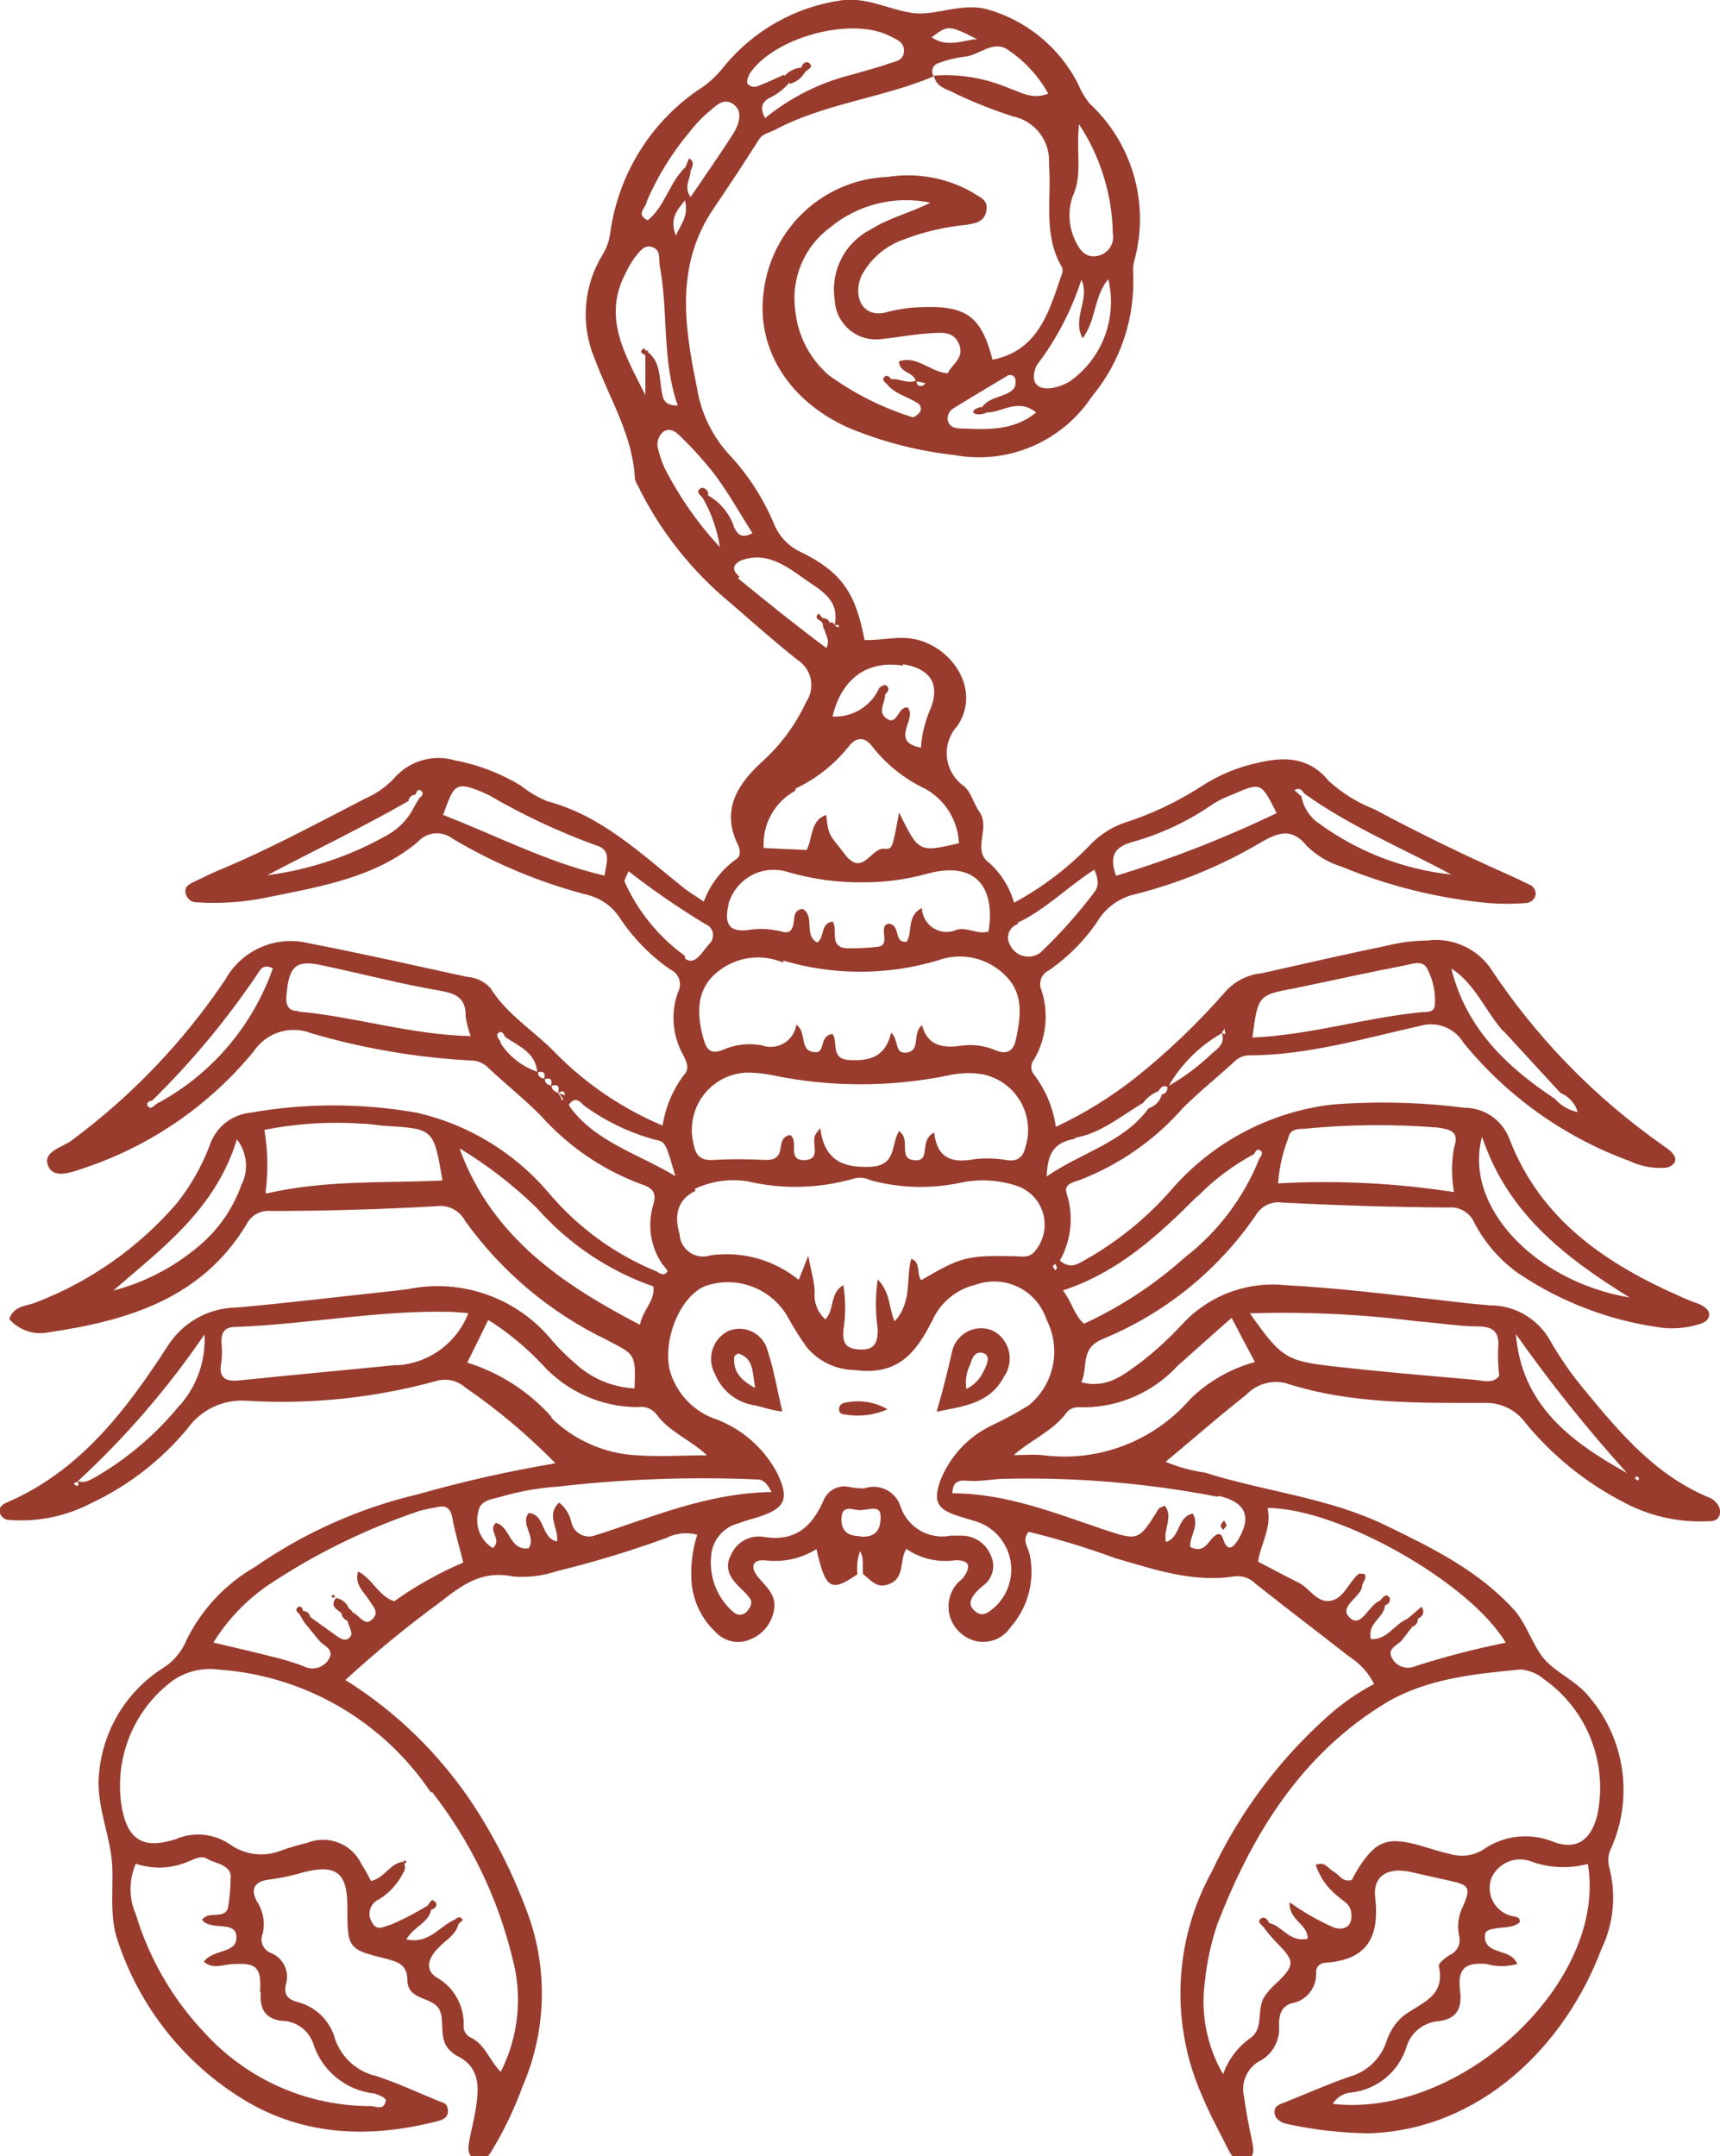 <svg width="75" height="94" viewBox="0 0 75 94" fill="none" xmlns="http://www.w3.org/2000/svg">
<g clip-path="url(#clip0)">
<path d="M74.575 65.305C72.21 64.347 70.633 62.468 69.056 60.551C68.52 59.906 68.04 59.217 67.621 58.49C67.363 58.01 66.98 57.609 66.514 57.33C66.047 57.051 65.514 56.904 64.971 56.906C64.238 56.85 63.505 56.763 62.772 56.676C60.532 56.422 58.293 56.145 56.03 56.026C55.197 55.941 54.357 56.054 53.575 56.354C52.794 56.654 52.093 57.133 51.528 57.754C50.998 58.327 50.423 58.857 49.809 59.338C49.02 59.917 48.287 60.559 47.152 60.258C47.459 59.584 47.081 58.8 48.066 58.38C50.766 57.277 53.087 55.407 54.745 52.999C54.86 52.793 55.035 52.628 55.247 52.526C55.458 52.424 55.696 52.39 55.928 52.428C58.293 52.547 60.737 52.626 63.142 52.642C63.377 52.615 63.615 52.664 63.821 52.783C64.027 52.901 64.189 53.082 64.285 53.3C64.743 54.18 65.403 54.938 66.209 55.511C68.1 56.785 70.259 57.598 72.517 57.888C73.007 57.938 73.502 57.895 73.976 57.761C74.22 57.698 74.496 57.603 74.528 57.341C74.559 57.08 74.244 56.898 73.968 56.803C73.734 56.723 73.505 56.631 73.282 56.525C70.002 55.083 67.163 53.165 65.807 49.623C65.652 49.229 65.382 48.892 65.034 48.654C64.685 48.417 64.273 48.291 63.852 48.292C61.953 48.05 60.035 48.002 58.127 48.149C55.373 48.46 52.837 49.808 51.031 51.921C49.954 53.139 48.68 54.166 47.262 54.956C46.986 55.099 46.679 55.344 46.214 54.956C46.462 54.516 46.617 54.029 46.669 53.526C46.72 53.022 46.667 52.514 46.513 52.032C46.379 51.652 46.734 51.549 47.026 51.462C48.783 50.798 50.351 49.709 51.591 48.292C52.285 47.602 53.057 46.984 53.783 46.319C53.947 46.135 54.176 46.024 54.422 46.009C57 46.009 59.46 45.273 61.944 44.718C62.292 44.618 62.664 44.636 63.002 44.769C63.339 44.902 63.624 45.143 63.812 45.455C65.721 47.799 68.225 49.581 71.058 50.614C71.549 50.849 72.093 50.95 72.635 50.907C72.777 50.89 72.907 50.819 72.998 50.709C73.124 50.519 72.998 50.344 72.864 50.202C72.751 50.105 72.632 50.016 72.509 49.932C69.52 47.836 66.951 45.19 64.94 42.134C64.629 41.722 64.214 41.401 63.739 41.202C63.264 41.003 62.745 40.934 62.235 41.001C61.645 41.008 61.058 41.083 60.485 41.223C58.663 41.603 56.842 42.016 55.021 42.428C54.415 42.485 53.853 42.768 53.444 43.22C52.245 44.593 50.925 45.856 49.501 46.992C48.432 47.833 47.271 48.548 46.04 49.124C45.922 48.3 45.597 47.519 45.094 46.857C45.013 46.764 44.969 46.644 44.969 46.521C44.969 46.397 45.013 46.277 45.094 46.184C45.355 45.734 45.519 45.234 45.574 44.717C45.63 44.199 45.576 43.676 45.417 43.18C45.344 43.024 45.335 42.844 45.393 42.681C45.45 42.518 45.569 42.384 45.725 42.309C46.622 41.695 47.386 40.905 47.972 39.987C48.354 39.464 48.916 39.102 49.549 38.972C51.453 38.485 53.279 37.73 54.974 36.73C55.715 36.294 56.337 36.064 56.992 36.888C57.419 37.303 57.938 37.61 58.506 37.784C60.55 38.629 62.708 39.163 64.908 39.369C65.449 39.412 65.992 39.412 66.532 39.369C66.63 39.365 66.725 39.33 66.801 39.269C66.878 39.208 66.933 39.123 66.958 39.028C66.972 38.93 66.952 38.831 66.902 38.746C66.852 38.661 66.774 38.595 66.682 38.56C66.414 38.426 66.146 38.307 65.894 38.188C63.875 37.292 61.88 36.326 59.933 35.28C59.197 34.996 58.52 34.577 57.938 34.044C57.087 33.005 56.022 32.974 54.863 33.251C53.994 33.434 53.166 33.776 52.419 34.258C51.346 34.956 50.185 35.505 48.965 35.89C48.379 36.11 47.855 36.469 47.436 36.936C46.489 37.898 45.405 38.713 44.219 39.353C44.009 38.62 43.579 37.969 42.989 37.491C42.476 36.928 43.17 36.056 42.705 35.391C42.452 35.026 42.342 34.527 42.027 34.265C41.823 34.123 41.652 33.939 41.525 33.724C41.399 33.51 41.319 33.271 41.292 33.023C41.265 32.775 41.291 32.524 41.369 32.287C41.447 32.051 41.574 31.833 41.743 31.65C42.878 29.978 41.333 27.934 39.535 27.815C38.912 27.775 38.297 27.926 37.698 27.902C37.312 25.842 36.689 24.938 34.938 24.075C34.409 23.837 33.99 23.406 33.763 22.87C33.308 21.773 32.665 20.765 31.863 19.89C31.079 19.066 30.565 18.021 30.389 16.895C29.837 14.209 29.435 11.538 31.138 9.058C31.8 8.086 32.449 7.098 33.085 6.094C33.259 5.817 33.543 5.793 33.795 5.658C35.979 4.501 38.463 4.279 40.718 3.328C40.682 3.279 40.66 3.221 40.652 3.161C40.644 3.101 40.651 3.039 40.672 2.982C40.693 2.925 40.727 2.874 40.772 2.834C40.818 2.793 40.872 2.764 40.931 2.75C41.294 2.611 41.672 2.518 42.058 2.472C42.681 2.417 43.233 1.791 43.864 2.116C44.631 2.608 45.264 3.283 45.709 4.081C44.999 4.366 44.495 4.002 43.99 3.843C42.961 3.402 41.842 3.215 40.726 3.297C40.797 3.701 41.112 3.843 41.435 3.97C42.316 4.405 43.228 4.773 44.163 5.072C44.633 5.167 45.053 5.431 45.343 5.815C45.634 6.198 45.775 6.675 45.74 7.156C45.867 8.654 45.464 10.238 46.308 11.649C46.343 11.741 46.343 11.842 46.308 11.934C45.756 13.519 45.322 15.27 43.28 15.682C42.784 13.773 42.121 13.305 40.126 13.392C39.636 13.408 39.15 13.48 38.676 13.606C37.619 13.907 37.17 12.933 37.564 12.021C37.96 11.277 38.622 10.711 39.417 10.437C40.291 10.103 41.206 9.889 42.137 9.803C42.516 9.731 42.925 9.692 43.012 9.184C43.099 8.677 42.697 8.606 42.413 8.392C41.292 7.753 39.989 7.513 38.715 7.711C37.375 7.76 36.096 8.285 35.105 9.194C34.115 10.102 33.477 11.335 33.306 12.671C32.935 15.262 34.481 17.569 37.091 18.686C38.533 19.278 40.051 19.665 41.601 19.835C42.74 20.049 43.917 19.923 44.985 19.47C46.053 19.018 46.966 18.26 47.609 17.291C48.876 15.766 49.519 13.815 49.407 11.831C49.399 11.684 49.415 11.537 49.454 11.395C49.794 10.179 49.792 8.891 49.449 7.676C49.105 6.46 48.433 5.364 47.507 4.509C47.296 4.241 47.123 3.945 46.994 3.629C46.586 2.839 46.018 2.142 45.327 1.584C44.636 1.026 43.837 0.619 42.981 0.388C41.885 0.127 40.812 0.689 39.827 0.571C38.841 0.452 37.792 -0.151 36.673 0.016C34.708 0.297 32.914 1.296 31.634 2.821C31.367 3.175 31.051 3.49 30.696 3.756C29.594 4.458 28.658 5.394 27.953 6.497C27.247 7.6 26.79 8.844 26.612 10.143C26.569 10.48 26.456 10.804 26.281 11.094C25.864 11.769 25.614 12.534 25.554 13.326C25.494 14.118 25.624 14.912 25.934 15.643C26.565 17.37 27.598 18.963 27.684 20.881C27.709 20.977 27.749 21.068 27.802 21.15C28.775 23.145 30.166 24.905 31.879 26.309C32.841 27.149 33.803 27.997 34.804 28.79C34.946 28.885 35.068 29.008 35.163 29.151C35.257 29.295 35.322 29.455 35.355 29.624C35.387 29.793 35.385 29.966 35.35 30.135C35.316 30.303 35.248 30.462 35.151 30.604C34.694 31.592 34.042 32.476 33.235 33.203C32.163 34.186 31.422 35.311 32.186 36.849C32.313 37.118 32.289 37.364 32.052 37.491C31.431 37.949 30.957 38.58 30.688 39.305C30.326 39.052 30.066 38.909 29.837 38.727C27.976 37.245 26.249 35.557 23.844 34.923C23.438 34.751 23.056 34.524 22.709 34.249C21.826 33.711 20.854 33.338 19.839 33.148C19.366 33.008 18.863 33.009 18.39 33.15C17.918 33.29 17.495 33.565 17.174 33.941C16.834 34.3 16.427 34.589 15.975 34.788C13.831 35.89 11.718 37.039 9.494 37.958C9.139 38.109 8.784 38.291 8.43 38.457C8.075 38.624 8.035 38.767 8.122 39.036C8.16 39.127 8.225 39.205 8.308 39.259C8.391 39.313 8.489 39.34 8.587 39.337C9.666 39.407 10.749 39.324 11.804 39.091C14.067 38.632 16.378 38.236 18.207 36.714C18.394 36.498 18.657 36.361 18.942 36.333C19.226 36.305 19.511 36.388 19.736 36.563C21.599 37.669 23.609 38.502 25.705 39.036C26.218 39.185 26.665 39.503 26.975 39.939C27.567 40.852 28.33 41.641 29.222 42.261C29.312 42.301 29.394 42.359 29.461 42.432C29.528 42.505 29.579 42.591 29.611 42.685C29.643 42.779 29.655 42.879 29.646 42.978C29.638 43.077 29.608 43.173 29.561 43.26C29.402 43.702 29.34 44.174 29.378 44.643C29.416 45.111 29.554 45.567 29.782 45.978C29.939 46.303 30.113 46.588 29.782 46.913C29.318 47.55 29.012 48.289 28.891 49.068C27.171 48.344 25.607 47.292 24.286 45.97C23.348 44.971 22.118 44.266 21.376 43.062C21.111 42.781 20.751 42.611 20.367 42.586C18.065 42.087 15.77 41.564 13.46 41.12C12.765 40.947 12.033 41.008 11.376 41.295C10.719 41.581 10.174 42.077 9.825 42.705C8.006 45.41 5.739 47.782 3.123 49.718C2.713 50.027 1.775 50.217 2.13 50.891C2.406 51.414 3.21 51.073 3.754 50.891C6.611 49.922 9.142 48.171 11.063 45.835C11.329 45.436 11.722 45.139 12.178 44.995C12.634 44.851 13.125 44.868 13.57 45.043C15.833 45.707 18.164 46.105 20.517 46.231C20.664 46.23 20.81 46.258 20.946 46.315C21.081 46.373 21.204 46.457 21.305 46.564C22.055 47.269 22.882 47.927 23.592 48.648C24.778 49.974 26.266 50.991 27.929 51.612C28.449 51.778 28.662 51.984 28.473 52.563C28.349 52.992 28.321 53.444 28.392 53.885C28.463 54.326 28.631 54.746 28.883 55.115C28.962 55.218 29.127 55.376 29.104 55.424C28.97 55.646 28.788 55.527 28.622 55.424C26.788 54.674 25.164 53.485 23.892 51.961C22.409 50.234 20.418 49.027 18.207 48.514C15.784 48.082 13.305 48.082 10.882 48.514C10.489 48.559 10.118 48.716 9.81 48.965C9.503 49.215 9.273 49.548 9.147 49.924C8.798 50.849 8.306 51.713 7.688 52.484C6.038 54.386 3.952 55.855 1.609 56.763C1.191 56.945 0.6 56.898 0.403 57.508C0.617 57.75 0.891 57.93 1.197 58.031C1.503 58.131 1.831 58.147 2.145 58.078C5.575 57.571 8.792 56.612 10.748 53.379C10.841 53.187 10.991 53.028 11.177 52.923C11.363 52.818 11.576 52.773 11.789 52.793C14.193 52.793 16.598 52.721 19.003 52.587C19.258 52.546 19.519 52.587 19.75 52.703C19.981 52.82 20.169 53.006 20.288 53.236C21.879 55.446 23.993 57.222 26.439 58.403C27.676 59.061 27.732 58.966 27.669 60.527C26.688 60.477 25.757 60.078 25.043 59.402C24.704 59.114 24.388 58.802 24.097 58.467C23.352 57.545 22.37 56.847 21.258 56.447C20.146 56.048 18.946 55.962 17.789 56.2L17.056 56.288C14.808 56.525 12.569 56.803 10.322 57.001C9.713 57.007 9.115 57.167 8.584 57.468C8.053 57.769 7.607 58.2 7.286 58.72C5.481 61.502 3.478 64.133 0.293 65.504C0.119 65.575 -0.07 65.702 -0.007 65.955C0.023 66.05 0.083 66.132 0.165 66.188C0.246 66.244 0.344 66.271 0.442 66.264C1.674 66.353 2.905 66.095 3.998 65.519C5.607 64.761 7.031 63.657 8.169 62.286C8.459 61.878 8.848 61.551 9.3 61.337C9.751 61.123 10.25 61.03 10.748 61.066C13.547 61.236 16.355 60.942 19.058 60.194C19.27 60.138 19.492 60.135 19.705 60.184C19.918 60.234 20.115 60.335 20.28 60.48C21.697 61.455 23.017 62.564 24.223 63.792C22.194 64.132 20.186 64.585 18.207 65.147C15.665 65.748 13.258 66.823 11.11 68.317C9.829 69.054 8.794 70.157 8.138 71.487C7.923 72.018 7.541 72.463 7.05 72.754C6.285 73.253 5.642 73.919 5.169 74.703C4.697 75.486 4.407 76.367 4.322 77.279C4.18 78.523 4.684 79.696 4.85 80.885C5.016 82.074 4.7 83.413 5.15 84.657C6.116 87.543 8.072 89.99 10.669 91.559C13.302 93.144 16.188 93.216 19.082 92.471C19.303 92.415 19.563 92.304 19.531 91.987C19.5 91.67 19.319 91.67 19.137 91.599C18.23 91.226 17.331 90.806 16.409 90.505C16.003 90.413 15.626 90.219 15.313 89.942C15 89.665 14.762 89.314 14.619 88.92C14.519 88.535 14.322 88.183 14.045 87.898C13.768 87.613 13.423 87.406 13.042 87.296C12.577 87.185 12.356 86.995 12.467 86.504C12.547 86.239 12.527 85.954 12.41 85.704C12.294 85.454 12.089 85.256 11.836 85.148C11.754 85.121 11.678 85.077 11.614 85.019C11.55 84.962 11.498 84.891 11.461 84.812C11.425 84.734 11.405 84.648 11.403 84.562C11.401 84.475 11.417 84.389 11.45 84.308C11.509 84.069 11.519 83.82 11.476 83.577C11.434 83.334 11.342 83.103 11.205 82.898C10.89 82.303 11.126 82.002 11.796 81.931C12.282 81.867 12.762 81.763 13.232 81.622C14.627 81.265 15.14 81.622 15.147 83.064C15.147 84.95 15.147 84.974 16.851 85.394C17.395 85.529 17.757 85.687 17.765 86.313C17.765 87.177 18.727 87.042 19.098 87.51C19.468 87.977 19.043 88.92 19.665 89.428C19.734 89.497 19.811 89.558 19.894 89.61C20.927 90.085 20.895 90.973 20.753 91.884C20.683 92.376 20.549 92.851 20.462 93.334C20.415 93.627 20.359 93.968 20.722 94.127C21.085 94.285 21.266 94.047 21.439 93.77C21.976 92.884 22.425 91.947 22.78 90.973C23.775 88.688 23.898 86.116 23.127 83.746C22.51 81.974 21.681 80.285 20.659 78.714C19.207 76.505 17.297 74.637 15.061 73.238C16.384 72.022 17.774 70.882 19.224 69.822C20.178 69.07 21.045 68.444 22.378 68.729C23.015 68.78 23.656 68.702 24.262 68.499C25.883 68.104 27.48 67.62 29.048 67.049C29.468 66.835 29.95 66.784 30.404 66.906C30.21 67.507 30.122 68.137 30.144 68.769C30.153 69.216 30.251 69.657 30.432 70.065C30.614 70.473 30.875 70.841 31.201 71.146C31.385 71.348 31.627 71.488 31.894 71.548C32.16 71.608 32.439 71.583 32.691 71.479C32.97 71.373 33.215 71.195 33.402 70.962C33.59 70.73 33.711 70.451 33.755 70.155C33.858 69.537 33.416 69.181 33.062 68.761C32.707 68.341 32.786 67.968 33.377 68.024C34.152 68.12 34.937 67.947 35.601 67.532C35.995 69.291 36.239 69.426 37.39 68.626C37.349 68.289 37.386 67.947 37.501 67.627C37.698 67.944 37.587 68.301 37.635 68.626C37.974 68.871 38.226 69.284 38.778 69.054C39.48 68.769 39.204 68.031 39.519 67.524C40.147 67.955 40.913 68.13 41.664 68.016C42.263 68.016 42.366 68.261 42.019 68.753C41.94 68.871 41.798 68.943 41.711 69.062C41.578 69.222 41.478 69.408 41.42 69.609C41.361 69.809 41.344 70.02 41.37 70.228C41.396 70.435 41.464 70.635 41.57 70.815C41.676 70.995 41.818 71.15 41.987 71.273C42.143 71.395 42.323 71.484 42.515 71.534C42.707 71.583 42.907 71.592 43.102 71.56C43.298 71.528 43.485 71.456 43.651 71.348C43.817 71.24 43.96 71.098 44.069 70.932C44.445 70.506 44.716 69.997 44.86 69.447C45.004 68.896 45.016 68.319 44.897 67.762C44.834 67.445 44.542 67.144 44.857 66.779C46.137 67.091 47.398 67.475 48.634 67.928C50.337 68.42 52.025 69.006 53.83 68.721C53.998 68.7 54.169 68.719 54.329 68.775C54.489 68.832 54.634 68.924 54.753 69.046C56.101 70.116 57.473 71.154 58.829 72.216C59.293 72.508 59.669 72.922 59.917 73.412C59.202 73.789 58.534 74.252 57.93 74.791C55.79 76.689 54.057 79.005 52.837 81.598C52.014 83.092 51.55 84.758 51.481 86.464C51.413 88.171 51.742 89.869 52.442 91.424C52.774 92.217 53.168 92.93 53.546 93.683C53.704 94 53.917 94.317 54.335 94.174C54.753 94.032 54.658 93.651 54.587 93.303C54.461 92.677 54.327 92.051 54.248 91.409C54.176 91.118 54.199 90.811 54.314 90.534C54.429 90.257 54.63 90.024 54.887 89.871C55.178 89.73 55.419 89.502 55.577 89.219C55.735 88.935 55.802 88.61 55.77 88.287C55.77 87.89 55.833 87.494 56.306 87.335C56.625 87.287 56.914 87.118 57.114 86.864C57.315 86.609 57.412 86.288 57.386 85.965C57.386 85.862 57.425 85.764 57.496 85.69C57.567 85.616 57.663 85.572 57.765 85.568C59.578 85.45 60.169 84.507 59.965 82.708C59.854 81.749 60.556 81.384 61.541 81.614L63.26 82.002C64.049 82.177 64.144 82.288 63.804 83.08C63.599 83.474 63.532 83.927 63.615 84.364C63.667 84.529 63.656 84.708 63.584 84.866C63.513 85.024 63.387 85.15 63.229 85.22C63.032 85.338 62.708 85.592 62.74 85.711C63.04 87.074 61.952 87.296 61.163 87.906C60.83 88.201 60.585 88.582 60.453 89.008C60.327 89.381 60.111 89.717 59.823 89.986C59.535 90.254 59.185 90.446 58.806 90.545C57.883 90.87 56.984 91.266 56.077 91.631C55.849 91.726 55.565 91.773 55.573 92.082C55.581 92.391 55.888 92.558 56.172 92.605C57.323 92.852 58.496 92.985 59.673 93.001C64.553 92.859 68.243 89.182 69.828 84.974C70.369 83.852 70.487 82.571 70.16 81.368C70.092 81.081 70.134 80.778 70.278 80.52C70.741 79.45 70.896 78.27 70.725 77.116C70.553 75.961 70.062 74.878 69.308 73.991C68.78 73.317 67.952 72.976 67.408 72.406C66.864 71.835 66.619 70.876 66.036 70.195C64.459 68.459 62.456 67.485 60.414 66.494C57.914 65.282 55.163 65.028 52.529 64.196C51.944 64.112 51.372 63.955 50.826 63.728C52.08 62.682 53.191 61.708 54.343 60.804C54.562 60.572 54.84 60.403 55.146 60.316C55.453 60.228 55.777 60.224 56.085 60.305C58.884 61.209 61.802 61.161 64.695 61.161C65.049 61.142 65.402 61.212 65.722 61.366C66.041 61.52 66.318 61.752 66.525 62.041C67.72 63.49 69.198 64.677 70.869 65.527C71.963 66.099 73.186 66.372 74.417 66.32C74.654 66.32 74.93 66.32 74.993 65.995C75.056 65.67 74.772 65.393 74.575 65.305ZM71.476 56.747H71.342H71.476ZM64.624 49.56C65.736 52.872 68.173 54.774 71.058 56.565C66.887 55.859 63.804 52.555 64.624 49.56ZM65.555 44.94L68.046 47.65C68.226 47.722 68.386 47.835 68.516 47.979C68.646 48.123 68.741 48.295 68.796 48.482C68.41 48.403 68.061 48.2 67.802 47.903C65.681 46.501 63.923 44.813 63.284 42.221C64.325 42.887 64.758 44.068 65.555 44.963V44.94ZM56.487 43.077C58.064 42.752 59.641 42.396 61.218 42.095C61.573 42.023 62.086 41.817 62.259 42.285C62.508 42.773 62.612 43.324 62.559 43.87C62.503 44.163 62.18 44.108 61.944 44.131C59.523 44.369 57.173 45.114 54.611 45.233C54.855 43.379 54.855 43.379 56.487 43.077ZM56.866 34.59C58.861 36.025 61.139 36.968 63.284 38.125C61.209 37.903 59.228 37.141 57.536 35.914C57.331 35.778 57.156 35.602 57.02 35.396C56.885 35.191 56.792 34.96 56.748 34.717L56.44 34.448C56.637 34.329 56.755 34.408 56.866 34.59ZM49.352 36.714C50.626 36.362 51.831 35.794 52.916 35.034C53.166 34.882 53.43 34.755 53.704 34.654C54.989 34.091 54.989 34.091 55.667 35.446C53.406 36.535 51.065 37.449 48.666 38.18C48.39 37.395 48.516 36.952 49.352 36.714ZM40.118 17.957C40.04 18.06 39.858 18.218 39.787 18.187C38.48 17.779 37.247 17.16 36.137 16.356C35.31 15.64 34.788 14.634 34.678 13.543C34.581 12.856 34.671 12.156 34.939 11.516C35.207 10.877 35.643 10.323 36.2 9.914C36.802 9.417 37.506 9.063 38.262 8.877C39.018 8.69 39.806 8.676 40.568 8.836C39.716 9.272 38.786 9.486 37.974 10.001C37.422 10.278 36.972 10.725 36.689 11.276C36.405 11.827 36.303 12.454 36.397 13.067C36.408 13.324 36.473 13.576 36.588 13.806C36.703 14.035 36.866 14.237 37.066 14.399C37.265 14.56 37.496 14.677 37.744 14.741C37.992 14.805 38.25 14.815 38.502 14.771C39.141 14.716 39.764 14.581 40.395 14.541C41.025 14.502 41.577 14.399 41.822 15.009C42.066 15.619 41.506 15.873 41.325 16.277C40.536 16.206 39.992 15.484 39.204 15.754C39.204 16.261 39.835 16.206 39.929 16.602C39.559 16.736 39.212 16.499 38.849 16.523C38.778 16.412 38.668 16.324 38.557 16.435C38.447 16.546 38.557 16.641 38.652 16.721C38.999 17.172 39.559 17.283 40.008 17.569C40.041 17.587 40.07 17.611 40.093 17.641C40.116 17.67 40.133 17.704 40.144 17.74C40.154 17.776 40.157 17.814 40.153 17.851C40.148 17.888 40.137 17.924 40.118 17.957ZM40.213 16.824C40.087 16.824 39.961 16.824 39.977 16.625L40.355 16.705C40.308 16.744 40.26 16.824 40.213 16.824ZM41.861 18.678C41.609 18.678 41.364 18.583 41.325 18.298C41.314 18.199 41.331 18.099 41.376 18.01C41.421 17.921 41.491 17.848 41.577 17.798C42.366 17.315 43.154 16.84 43.943 16.372C43.974 16.355 44.009 16.346 44.045 16.345C44.08 16.345 44.116 16.352 44.148 16.368C44.18 16.383 44.208 16.406 44.23 16.434C44.252 16.462 44.267 16.495 44.274 16.53C44.305 16.674 44.28 16.825 44.203 16.95C43.832 17.339 43.178 17.259 42.831 17.743L42.91 17.83L42.831 17.743C42.665 17.743 42.389 17.87 42.444 17.981C42.5 18.092 42.831 18.092 43.036 17.981C43.714 17.981 44.384 17.339 45.181 17.981C44.163 18.813 43.004 18.718 41.861 18.678ZM46.639 16.634C46.396 16.776 46.129 16.873 45.851 16.919C45.204 17.006 44.936 16.649 45.157 16.039C45.175 15.993 45.196 15.948 45.22 15.904C46.07 14.788 46.724 13.534 47.152 12.196C47.554 13.044 46.726 13.86 47.207 14.747C47.806 13.955 47.688 12.925 48.327 12.172C48.525 13 48.469 13.869 48.169 14.665C47.867 15.461 47.334 16.147 46.639 16.634ZM46.765 8.582C47.215 7.631 46.915 6.696 47.049 5.412C47.981 6.824 48.492 8.473 48.524 10.167C48.545 10.277 48.545 10.39 48.522 10.5C48.5 10.61 48.456 10.714 48.392 10.806C48.329 10.898 48.248 10.977 48.154 11.037C48.06 11.098 47.956 11.139 47.846 11.158C47.309 11.261 47.057 10.864 46.868 10.452C46.597 9.865 46.561 9.196 46.765 8.582ZM42.602 1.704C41.948 1.767 41.278 2.084 40.623 1.625C41.356 1.086 41.356 1.086 42.602 1.704ZM18.278 34.804L18.081 35.137C17.823 35.673 17.407 36.115 16.89 36.405C15.273 37.321 13.495 37.916 11.655 38.156C13.704 37.071 15.794 36.08 17.805 34.923C17.817 34.847 17.855 34.777 17.912 34.725C17.97 34.673 18.043 34.642 18.12 34.638C18.159 34.511 18.23 34.361 18.372 34.479C18.514 34.598 18.372 34.717 18.278 34.804ZM26.36 38.172C23.907 37.609 21.708 36.453 19.319 35.525C19.807 34.242 19.784 33.941 21.329 34.669C22.812 35.534 24.369 36.264 25.981 36.849C26.675 37.039 26.454 37.586 26.36 38.172ZM6.805 48.133C6.703 48.228 6.569 48.371 6.458 48.236C6.348 48.102 6.458 48.014 6.64 47.975C8.385 46.264 9.949 44.376 11.308 42.34C11.41 42.174 11.56 42.055 11.899 42.214C11.004 44.761 9.185 46.876 6.805 48.133ZM13.003 44.076C12.577 44.076 12.451 43.838 12.49 43.394C12.601 42.111 12.884 41.809 14.13 42.103C15.802 42.451 17.458 42.895 19.137 43.18C19.855 43.307 20.328 43.481 20.304 44.314C20.348 44.606 20.422 44.893 20.525 45.169C17.86 45.106 15.471 44.314 13.003 44.1V44.076ZM10.551 51.588C10.215 52.566 9.64 53.444 8.879 54.14C7.753 55.154 6.401 55.883 4.937 56.264C7.089 54.401 9.399 52.714 10.33 49.67C10.542 49.942 10.675 50.267 10.714 50.61C10.753 50.953 10.696 51.3 10.551 51.612V51.588ZM58.112 91.718C58.203 91.571 58.328 91.449 58.476 91.362C58.624 91.275 58.791 91.226 58.963 91.219C59.505 91.15 60.015 90.927 60.434 90.576C60.854 90.225 61.164 89.76 61.329 89.237C61.421 88.927 61.606 88.653 61.859 88.452C62.111 88.251 62.419 88.132 62.74 88.112C63.528 88.009 63.765 87.557 63.663 86.765C63.552 85.83 63.875 85.545 64.806 85.616C65.249 85.746 65.719 85.746 66.162 85.616C65.925 85.093 65.374 85.164 64.979 84.895C64.898 84.84 64.834 84.763 64.793 84.674C64.753 84.584 64.738 84.485 64.751 84.388C64.751 84.134 64.979 84.118 65.168 84.079C65.539 83.991 65.957 84.079 66.272 83.793C66.272 83.564 66.138 83.579 66.02 83.548C65.84 83.52 65.668 83.453 65.516 83.352C65.364 83.251 65.236 83.117 65.141 82.961C65.045 82.805 64.985 82.63 64.964 82.448C64.943 82.266 64.962 82.081 65.019 81.907C65.149 81.595 65.388 81.341 65.692 81.195C65.996 81.049 66.343 81.02 66.667 81.115C67.487 81.434 68.387 81.484 69.237 81.257C70.112 86.361 63.733 92.36 58.112 91.718ZM66.249 72.778C66.646 72.796 67.026 72.947 67.329 73.206C68.257 73.862 68.972 74.78 69.383 75.843C69.794 76.906 69.883 78.067 69.639 79.181C69.363 80.196 68.772 80.655 67.786 80.314C67.275 80.095 66.716 80.012 66.164 80.073C65.611 80.134 65.084 80.337 64.632 80.663C64.417 80.787 64.178 80.865 63.931 80.891C63.684 80.917 63.434 80.891 63.197 80.814C62.772 80.727 62.354 80.576 61.928 80.457C60.501 80.053 59.996 80.243 59.215 81.471C59.113 81.63 59.026 81.812 58.947 81.955C58.545 82.074 58.419 81.741 58.159 81.598C57.899 81.456 57.788 81.131 57.37 81.297C57.551 81.845 57.892 82.326 58.348 82.676C58.553 82.874 58.837 82.969 58.908 83.318C59.018 83.873 58.727 84.189 58.183 84.039C57.496 83.739 56.844 83.367 56.235 82.93C56.188 83.722 57.023 83.857 57.023 84.514C56.235 84.705 55.92 83.952 55.336 83.833C55.265 83.627 55.092 83.524 54.95 83.666C54.808 83.809 55.044 83.928 55.123 84.047C55.202 84.166 55.486 84.507 55.691 84.713C56.479 85.505 56.479 85.687 55.589 86.519C55.408 86.683 55.249 86.87 55.115 87.074C54.792 87.621 55.115 88.429 54.532 88.841C53.977 89.23 53.557 89.784 53.333 90.426C52.616 89.192 52.338 87.751 52.545 86.337C52.631 85.503 52.811 84.682 53.081 83.888C54.611 79.926 56.763 76.447 60.469 74.213C62.212 73.19 64.246 72.976 66.249 72.786V72.778ZM55.273 65.741C58.38 65.741 64.12 69.006 65.657 71.613C64.325 71.879 63.009 72.221 61.715 72.636C61.533 72.718 61.327 72.727 61.138 72.662C60.949 72.598 60.792 72.464 60.698 72.287C60.453 71.859 60.95 71.732 61.139 71.495L61.581 70.916C61.654 70.895 61.717 70.85 61.762 70.788C61.806 70.726 61.828 70.651 61.825 70.575C62.054 70.448 62.141 70.282 61.983 70.044L61.612 70.369L61.352 70.583C61.423 70.686 61.486 70.789 61.557 70.884L61.352 70.583C60.8 70.805 60.493 71.502 59.775 71.455C59.61 70.742 60.359 70.528 60.39 69.989C60.595 69.918 60.682 69.727 60.54 69.593C60.398 69.458 60.28 69.688 60.162 69.783C59.688 69.981 59.373 70.924 58.916 70.575C58.269 70.052 59.326 69.68 59.397 69.149C59.397 68.975 59.626 68.824 59.499 68.618C59.413 68.618 59.294 68.578 59.239 68.618C58.798 68.99 58.585 69.712 57.993 69.791C57.402 69.87 57.11 69.236 56.629 68.998C56.148 68.761 55.494 68.412 54.855 68.079C54.973 67.31 55.462 66.589 55.273 65.749V65.741ZM56.172 49.615C56.251 49.227 56.558 49.219 56.85 49.211C58.789 49.018 60.742 49 62.685 49.155C63.26 49.243 63.647 49.33 63.402 50.035C63.286 50.674 63.286 51.329 63.402 51.969C60.865 51.574 58.294 51.447 55.73 51.588C55.779 50.915 55.927 50.252 56.172 49.623V49.615ZM52.23 52.151C52.948 51.415 53.775 50.795 54.682 50.312C54.745 50.194 54.824 50.043 54.966 50.162C55.108 50.281 54.966 50.407 54.91 50.519C54.231 52.215 53.112 53.698 51.67 54.813C50.354 55.992 48.871 56.967 47.27 57.706C46.836 57.334 46.758 56.787 46.347 56.256C48.752 55.471 50.503 53.855 52.198 52.159L52.23 52.151ZM53.444 45.019C53.444 45.098 53.349 45.098 53.286 45.019L53.404 44.837C53.389 44.963 53.428 44.963 53.412 45.035L53.444 45.019ZM53.27 45.019C53.452 45.463 53.105 45.716 52.845 45.93C52.274 46.474 51.642 46.947 50.96 47.341C51.507 46.394 52.293 45.61 53.239 45.066L53.27 45.019ZM46.892 49.599C47.995 49.409 48.886 48.648 49.848 48.078C50.017 47.849 50.247 47.673 50.511 47.571C50.605 47.42 50.708 47.293 50.905 47.38C50.905 47.578 50.834 47.674 50.66 47.713C50.623 47.854 50.551 47.984 50.45 48.089C50.349 48.194 50.224 48.272 50.085 48.316C48.989 49.813 47.199 50.217 45.638 51.287C45.685 50.376 45.874 49.821 46.86 49.647L46.892 49.599ZM46.103 55.281C46.103 55.281 46.04 55.344 46.008 55.376L45.906 55.202L46.008 55.091C46.052 55.166 46.087 55.245 46.111 55.329L46.103 55.281ZM44.376 40.225C45.583 39.662 46.513 38.687 47.719 37.911C47.917 38.354 47.909 38.648 47.719 38.893C47.006 39.84 46.215 40.726 45.354 41.54C45.247 41.617 45.123 41.669 44.993 41.692C44.864 41.715 44.73 41.708 44.603 41.672C44.476 41.637 44.358 41.573 44.259 41.485C44.16 41.398 44.081 41.289 44.029 41.168C43.986 41.088 43.96 40.999 43.954 40.909C43.949 40.818 43.964 40.727 43.998 40.643C44.032 40.558 44.084 40.483 44.151 40.421C44.218 40.36 44.298 40.314 44.384 40.288L44.376 40.225ZM39.235 49.282C38.818 49.789 39.172 50.82 37.934 50.867C36.697 50.915 35.94 50.542 35.766 49.179L35.585 49.417C35.309 49.766 35.877 50.55 35.08 50.574C34.284 50.598 34.867 49.726 34.449 49.48C34.11 49.544 34.071 49.813 34.039 50.043C33.984 50.495 33.724 50.582 33.33 50.566C32.594 50.526 31.857 50.526 31.122 50.566C30.554 50.614 30.334 50.376 30.239 49.853C30.144 49.465 30.142 49.061 30.235 48.673C30.328 48.285 30.511 47.925 30.771 47.623C31.03 47.321 31.358 47.086 31.726 46.938C32.095 46.789 32.493 46.732 32.888 46.77C33.18 46.786 33.47 46.826 33.755 46.889C36.251 47.396 38.822 47.396 41.317 46.889C41.746 46.789 42.188 46.76 42.626 46.802C42.982 46.839 43.325 46.954 43.632 47.139C43.939 47.324 44.202 47.573 44.403 47.87C44.604 48.167 44.739 48.505 44.797 48.86C44.855 49.215 44.835 49.578 44.739 49.924C44.636 50.36 44.471 50.637 43.95 50.582C43.469 50.495 42.978 50.479 42.492 50.534C41.538 50.709 40.868 50.534 40.734 49.377C40.04 49.71 40.631 50.637 39.882 50.582C39.133 50.526 39.724 49.718 39.243 49.346L39.235 49.282ZM39.37 28.956C40.607 29.154 41.033 29.867 40.529 31.008C40.319 31.513 40.194 32.048 40.158 32.593C38.747 32.332 40.032 31.317 39.575 30.842C39.149 30.787 39.141 31.634 38.684 31.341C38.226 31.048 38.612 30.636 38.597 30.271C38.715 30.168 38.794 30.034 38.684 29.915C38.573 29.796 38.447 29.915 38.344 29.986C38.169 30.377 37.88 30.706 37.516 30.929C37.151 31.152 36.728 31.26 36.302 31.238C36.689 29.598 37.808 28.766 39.377 29.019L39.37 28.956ZM36.562 27.205C36.633 27.49 36.452 27.26 36.389 27.276C36.326 27.292 36.555 27.205 36.57 27.268L36.562 27.205ZM29.466 10.254C29.19 9.517 29.514 9.184 29.868 8.733C30.034 9.438 29.695 9.755 29.45 10.318L29.466 10.254ZM32.667 3.241C33.7 1.656 37.051 0.713 38.762 1.553C39.054 1.704 39.448 1.823 39.417 2.243C39.385 2.663 39.038 2.671 38.778 2.766C38.273 2.948 37.753 3.075 37.201 3.241C35.795 3.58 34.483 4.233 33.361 5.151C33.172 4.778 33.156 4.525 33.503 4.295C33.861 4.135 34.177 3.894 34.426 3.59C34.339 3.487 34.26 3.376 34.173 3.265C33.771 3.439 33.385 3.637 32.967 3.78C32.898 3.792 32.827 3.786 32.76 3.762C32.694 3.739 32.635 3.698 32.589 3.645C32.565 3.528 32.587 3.405 32.652 3.304L32.667 3.241ZM28.197 8.788C28.665 7.703 29.287 6.692 30.042 5.785C30.277 5.477 30.541 5.193 30.83 4.937C31.154 4.683 31.508 4.224 31.966 4.533C32.423 4.842 32.226 5.428 31.966 5.84C31.39 6.744 30.767 7.623 30.113 8.59C29.79 8.138 30.113 7.798 30.113 7.457C30.184 7.259 30.318 7.061 30.042 6.902C29.994 7.029 29.947 7.156 29.892 7.283C29.19 7.94 29.001 8.994 28.244 9.604C27.755 9.367 28.078 9.105 28.181 8.883L28.197 8.788ZM28.26 15.255L28.142 15.381V17.228C27.29 15.516 26.233 13.852 27.298 11.871C27.404 11.65 27.528 11.438 27.669 11.237C27.881 10.983 28.086 10.635 28.457 10.777C28.828 10.92 28.717 11.261 28.765 11.57C29.151 13.591 28.851 15.675 29.553 17.68C28.891 17.68 28.906 17.315 28.843 17.006C28.749 16.372 28.772 15.754 28.252 15.35L28.26 15.255ZM30.886 21.499C30.814 21.301 30.633 21.19 30.491 21.333C30.349 21.475 30.57 21.602 30.657 21.729C31.029 22.386 31.277 23.106 31.39 23.853C30.434 22.824 29.625 21.666 28.985 20.413C28.868 20.159 28.775 19.894 28.709 19.621C28.66 19.484 28.652 19.334 28.689 19.193C28.726 19.051 28.804 18.924 28.914 18.828C29.214 18.615 29.482 18.828 29.703 19.058C30.228 19.568 30.718 20.113 31.169 20.691C31.761 21.483 32.265 22.387 32.809 23.242C32.399 23.456 32.202 23.369 32.021 23.013C31.831 22.41 31.419 21.902 30.87 21.594L30.886 21.499ZM32.234 25.128C31.808 24.78 32.06 24.502 32.431 24.392C33.432 24.082 34.252 24.645 35.001 25.184C35.75 25.723 36.626 26.103 36.397 27.252C36.386 27.214 36.362 27.181 36.328 27.159C36.295 27.137 36.255 27.128 36.215 27.133L35.94 27.355C35.94 27.633 36.231 27.878 36.034 28.251C34.741 27.292 33.472 26.27 32.194 25.224L32.234 25.128ZM34.694 34.376C35.58 33.955 36.361 33.341 36.98 32.578C37.312 32.118 37.714 32.086 38.061 32.578C38.673 33.347 39.452 33.965 40.339 34.384C40.768 34.62 41.129 34.962 41.387 35.379C41.645 35.795 41.792 36.271 41.814 36.762C40.063 37.166 40.063 37.166 39.204 35.422C38.912 37.007 38.904 37.007 38.597 37.007C37.99 36.88 37.627 38.307 36.815 37.213C36.223 36.421 36.121 36.508 36.026 35.525C35.325 35.779 35.459 36.476 35.175 37.055L33.298 36.968C33.268 36.463 33.381 35.959 33.626 35.517C33.87 35.075 34.235 34.712 34.678 34.471L34.694 34.376ZM31.776 39.369C31.856 39.11 31.986 38.87 32.159 38.661C32.331 38.453 32.543 38.281 32.782 38.155C33.021 38.029 33.282 37.952 33.55 37.928C33.819 37.904 34.09 37.933 34.347 38.014C35.427 38.33 36.549 38.482 37.674 38.465C38.601 38.465 39.524 38.34 40.418 38.093C42.389 37.546 43.43 38.505 43.107 40.605C42.657 40.763 42.176 40.399 41.719 40.534C41.558 40.606 41.381 40.638 41.204 40.626C41.028 40.614 40.857 40.559 40.706 40.465C40.556 40.371 40.431 40.242 40.342 40.088C40.254 39.934 40.204 39.761 40.197 39.583C39.519 39.939 39.811 40.613 39.535 41.057C38.936 41.112 39.314 40.343 38.747 40.264C38.258 40.375 38.865 41.168 38.313 41.271C37.879 41.322 37.441 41.346 37.004 41.342C36.097 41.342 36.562 40.55 36.31 40.177C35.758 40.24 35.979 40.858 35.632 41.088C35.025 40.763 35.561 39.931 34.993 39.622C34.639 39.67 34.639 39.939 34.615 40.169C34.575 40.518 34.457 40.732 34.063 40.605C33.632 40.5 33.186 40.473 32.746 40.526C31.84 40.676 31.564 40.351 31.761 39.464L31.776 39.369ZM34.142 41.873C36.342 42.526 38.683 42.526 40.883 41.873C41.394 41.683 41.949 41.647 42.48 41.77C43.011 41.892 43.494 42.168 43.872 42.562C44.66 43.355 44.502 44.369 44.29 45.352C44.179 45.859 43.856 45.97 43.414 45.788C42.96 45.59 42.462 45.519 41.971 45.581C41.183 45.693 40.458 45.653 40.205 44.694C39.74 45.051 40.205 45.867 39.456 45.891C38.999 45.891 39.196 45.32 38.857 45.019C38.62 46.049 37.958 46.279 36.988 46.208C36.2 46.144 36.555 45.415 36.302 45.074C35.695 45.146 36.019 45.938 35.514 45.867C34.828 45.811 35.206 45.011 34.725 44.67C34.701 44.836 34.641 44.993 34.548 45.133C34.456 45.272 34.335 45.389 34.192 45.475C34.05 45.562 33.89 45.615 33.725 45.632C33.559 45.649 33.392 45.629 33.235 45.574C32.653 45.462 32.051 45.531 31.508 45.772C31.02 45.978 30.799 45.772 30.673 45.28C30.397 44.274 30.341 43.26 31.13 42.507C31.527 42.13 32.026 41.878 32.563 41.782C33.102 41.686 33.656 41.751 34.158 41.968L34.142 41.873ZM29.86 41.667C28.712 40.838 27.803 39.716 27.227 38.418C27.227 38.354 27.298 38.243 27.408 37.982C28.48 38.816 29.599 39.586 30.759 40.288C30.842 40.319 30.915 40.37 30.971 40.438C31.028 40.505 31.067 40.586 31.083 40.673C31.1 40.76 31.094 40.849 31.066 40.933C31.039 41.017 30.99 41.092 30.925 41.152C30.617 41.5 30.294 42.118 29.876 41.794L29.86 41.667ZM30.302 51.826C31.02 51.488 31.822 51.374 32.604 51.501C34.14 51.86 35.742 51.816 37.256 51.374C37.492 51.316 37.741 51.344 37.958 51.453C39.245 51.802 40.597 51.837 41.901 51.557C42.722 51.386 43.574 51.438 44.368 51.707C44.644 51.805 44.891 51.97 45.088 52.186C45.285 52.403 45.425 52.666 45.497 52.95C45.569 53.235 45.57 53.533 45.499 53.818C45.429 54.103 45.29 54.366 45.094 54.584C44.849 54.845 44.573 54.774 44.305 54.766C42.192 54.726 41.94 54.766 40.166 55.812C39.945 55.495 40.166 55.02 39.732 54.877C39.496 55.749 39.787 56.763 39.007 57.603C38.747 56.993 38.833 56.359 38.273 55.772C38.167 56.495 38.167 57.229 38.273 57.952C38.273 58.57 38.116 58.863 37.485 58.831C36.854 58.8 36.736 58.522 36.775 57.983C36.878 57.335 36.878 56.674 36.775 56.026C36.16 56.375 36.405 57.112 35.987 57.516C35.823 57.368 35.695 57.183 35.614 56.977C35.534 56.77 35.502 56.548 35.522 56.327C35.522 55.891 35.372 55.463 35.246 54.742C35.064 55.21 34.954 55.479 34.828 55.796C34.294 55.361 33.677 55.042 33.015 54.858C32.353 54.674 31.66 54.629 30.98 54.726C30.83 54.777 30.67 54.791 30.514 54.769C30.357 54.747 30.207 54.689 30.077 54.599C29.946 54.51 29.838 54.391 29.761 54.252C29.684 54.113 29.64 53.958 29.632 53.799C29.372 52.935 29.577 52.27 30.318 51.921L30.302 51.826ZM21.818 45.391C21.731 45.28 21.605 45.138 21.739 45.027C21.873 44.916 21.968 45.066 22.023 45.201C22.606 45.605 23.34 45.867 23.427 46.723C22.773 46.5 22.213 46.065 21.834 45.486L21.818 45.391ZM23.458 46.746C23.695 46.691 23.789 46.746 23.734 47.016C23.678 47.019 23.622 47.004 23.575 46.972C23.528 46.941 23.492 46.895 23.474 46.842L23.458 46.746ZM23.758 47.04C23.994 46.984 24.097 47.04 24.026 47.317C23.97 47.316 23.917 47.297 23.872 47.265C23.827 47.232 23.792 47.187 23.773 47.135L23.758 47.04ZM24.459 47.832C24.412 47.777 24.372 47.716 24.341 47.65C24.12 47.555 24.057 47.468 24.049 47.341C24.302 47.254 24.42 47.341 24.333 47.634C24.404 47.634 24.491 47.555 24.554 47.578C24.617 47.602 24.617 47.705 24.641 47.753L24.365 47.658C24.633 47.975 24.57 47.998 24.475 47.919L24.459 47.832ZM24.814 48.141C25.153 47.713 25.35 48.141 25.532 48.244C26.45 48.903 27.478 49.391 28.567 49.686C29.033 49.774 29.025 49.837 29.45 51.271C27.763 50.265 25.95 49.774 24.83 48.228L24.814 48.141ZM11.584 51.945C11.699 51.052 11.68 50.146 11.528 49.258C12.937 48.977 14.377 48.887 15.81 48.989C16.149 48.989 16.488 49.068 16.827 49.084C18.909 49.211 18.909 49.211 19.295 51.462C16.78 51.588 14.257 51.422 11.599 52.032L11.584 51.945ZM20.052 50.067C21.266 50.802 22.393 51.674 23.411 52.666C24.784 54.223 26.533 55.399 28.488 56.081C28.575 56.723 28.047 57.048 27.905 57.754C24.475 55.971 21.479 53.918 20.067 50.154L20.052 50.067ZM3.344 64.775C3.076 64.648 3.344 64.64 3.391 64.584C3.446 64.695 3.407 64.822 3.344 64.775ZM7.838 61.256C6.818 62.509 5.581 63.566 4.188 64.378C3.935 64.513 3.707 64.68 3.399 64.569C5.474 62.654 7.326 60.509 8.918 58.173C8.977 59.309 8.589 60.421 7.838 61.272V61.256ZM17.3 59.505C15.013 59.735 12.727 59.941 10.44 60.178C9.809 60.242 9.518 60.052 9.652 59.386C9.691 59.091 9.691 58.793 9.652 58.498C9.652 58.071 9.802 57.864 10.227 57.849C13.381 57.738 16.535 57.104 19.736 57.191L20.422 57.246C20.172 57.892 19.741 58.45 19.181 58.854C18.622 59.258 17.957 59.489 17.268 59.521L17.3 59.505ZM24.057 61.779C23.067 60.665 21.794 59.844 20.375 59.402C20.706 58.736 20.982 58.173 21.29 57.539C22.158 58.088 22.953 58.746 23.655 59.497C24.184 60.079 24.829 60.544 25.547 60.862C26.265 61.18 27.041 61.344 27.826 61.343C27.972 61.319 28.122 61.334 28.261 61.386C28.399 61.44 28.522 61.529 28.615 61.644C29.19 62.437 30.081 62.746 30.83 63.443C29.805 63.443 28.772 63.515 27.755 63.443C26.354 63.369 25.027 62.783 24.026 61.795L24.057 61.779ZM11.371 86.836C11.323 87.557 11.528 87.985 12.262 88.096C12.559 88.095 12.851 88.184 13.097 88.353C13.343 88.521 13.533 88.76 13.641 89.039C13.822 89.634 14.172 90.162 14.649 90.558C15.126 90.954 15.707 91.2 16.322 91.266C16.461 91.303 16.593 91.359 16.716 91.433C16.757 91.465 16.794 91.502 16.827 91.543C16.772 92.043 16.362 91.813 16.157 91.813C14.801 91.817 13.46 91.537 12.218 90.991C10.976 90.445 9.86 89.645 8.942 88.643C7.544 87.175 6.509 85.397 5.922 83.453C5.77 83.106 5.691 82.73 5.691 82.351C5.691 81.972 5.77 81.597 5.922 81.249C6.67 81.501 7.484 81.467 8.209 81.154C8.477 81.051 8.777 80.861 9.053 81.043C9.329 81.226 10.156 81.289 10.054 81.915C10.052 82.346 10.012 82.775 9.936 83.199C9.802 83.579 9.344 83.421 9.029 83.524C8.947 83.564 8.872 83.617 8.808 83.682C8.836 83.723 8.867 83.76 8.903 83.793C9.336 84.11 10.204 83.793 10.298 84.34C10.432 85.204 9.321 84.927 8.887 85.521C9.258 85.838 9.675 85.671 10.054 85.632C11.174 85.545 11.41 85.735 11.339 86.852L11.371 86.836ZM18.837 78.119C20.509 80.257 21.706 82.729 22.346 85.37C22.794 87.028 22.611 88.793 21.834 90.323C21.337 89.824 21.14 89.087 20.478 88.802C20.392 88.751 20.322 88.678 20.276 88.59C20.23 88.501 20.21 88.402 20.217 88.302C20.232 87.882 20.131 87.465 19.927 87.098C19.723 86.73 19.422 86.426 19.058 86.218C18.546 85.917 18.64 85.426 19.058 84.974C19.476 84.522 19.847 84.395 19.997 83.873C20.06 83.809 20.186 83.706 20.178 83.69C20.06 83.508 19.941 83.595 19.823 83.69C19.169 83.968 18.703 84.768 17.718 84.546C18.073 83.96 18.696 83.825 18.798 83.254C18.972 83.215 19.09 83.064 19.003 82.945C18.782 82.66 18.743 83.04 18.609 83.096C18.121 83.396 17.612 83.66 17.087 83.888C16.748 83.984 16.425 84.221 16.22 83.801C16.167 83.719 16.132 83.626 16.119 83.529C16.105 83.432 16.112 83.333 16.14 83.239C16.167 83.145 16.215 83.058 16.279 82.984C16.343 82.91 16.422 82.851 16.512 82.811C16.968 82.533 17.337 82.132 17.576 81.654C17.63 81.583 17.659 81.497 17.659 81.408C17.659 81.319 17.63 81.233 17.576 81.162C17 81.226 16.788 81.86 16.18 82.002C16.046 81.765 15.92 81.503 15.762 81.265C15.56 80.837 15.202 80.503 14.763 80.331C14.323 80.158 13.835 80.161 13.397 80.338C13.011 80.433 12.608 80.544 12.27 80.671C11.902 80.818 11.504 80.871 11.112 80.824C10.719 80.777 10.345 80.632 10.022 80.402C9.678 80.168 9.281 80.025 8.868 79.986C8.454 79.947 8.038 80.014 7.657 80.18C6.198 80.647 5.528 80.18 5.291 78.666C5.152 77.708 5.259 76.729 5.601 75.824C5.943 74.918 6.51 74.115 7.247 73.492C7.555 73.213 7.92 73.006 8.317 72.884C8.713 72.762 9.131 72.729 9.541 72.786C11.387 72.914 13.179 73.463 14.782 74.391C16.384 75.319 17.755 76.602 18.79 78.143L18.837 78.119ZM17.19 69.807C16.496 69.577 16.251 68.832 15.613 68.507C15.439 69.101 15.896 69.418 16.133 69.814C16.283 70.06 16.551 70.298 16.22 70.607C15.889 70.916 15.668 70.401 15.384 70.298C15.341 70.224 15.282 70.162 15.21 70.116C15.164 69.998 15.088 69.894 14.99 69.815C14.892 69.736 14.775 69.684 14.651 69.664C14.383 69.997 14.651 70.139 14.887 70.322C14.896 70.396 14.925 70.466 14.97 70.525C15.017 70.584 15.078 70.629 15.147 70.654C15.21 70.876 15.384 71.186 15.297 71.32C15.092 71.637 14.808 71.415 14.572 71.241L13.531 70.496C13.518 70.42 13.478 70.351 13.419 70.301C13.36 70.252 13.285 70.225 13.208 70.227C13.208 70.116 13.113 69.965 12.979 70.076C12.845 70.187 12.979 70.29 13.066 70.377L13.255 70.71L13.902 71.502C14.091 71.748 14.58 71.883 14.359 72.295C14.306 72.393 14.235 72.479 14.148 72.549C14.062 72.619 13.963 72.671 13.857 72.702C13.75 72.733 13.639 72.742 13.529 72.729C13.419 72.717 13.312 72.682 13.216 72.628C12.849 72.492 12.475 72.376 12.096 72.279C11.197 72.049 10.306 71.843 9.305 71.606C9.904 70.642 10.69 69.809 11.615 69.157C13.692 67.76 15.946 66.652 18.317 65.86C18.554 65.798 18.793 65.748 19.035 65.71C19.453 65.599 19.65 65.749 19.729 66.193C19.839 66.811 20.028 67.413 20.202 68.119C19.127 68.575 18.107 69.149 17.158 69.83L17.19 69.807ZM26.052 66.89C25.943 66.948 25.823 66.98 25.7 66.983C25.577 66.985 25.455 66.959 25.344 66.906C25.233 66.853 25.135 66.774 25.06 66.677C24.984 66.579 24.933 66.465 24.909 66.344C24.834 66.011 24.648 65.714 24.381 65.504C23.789 66.066 24.381 66.629 24.286 67.199C23.576 67.057 23.789 66.003 23.048 65.963C22.669 66.47 23.403 66.986 23.048 67.501C22.204 67.596 22.259 66.558 21.629 66.391C21.227 66.708 21.936 67.112 21.487 67.485C21.225 67.325 21.021 67.084 20.908 66.798C20.794 66.512 20.776 66.197 20.856 65.9C20.935 65.369 21.495 65.361 21.897 65.234C22.697 65.004 23.519 64.861 24.349 64.806C27.228 64.475 30.128 64.372 33.022 64.497C33.212 64.497 33.401 64.569 33.645 65.044C30.838 65.091 28.465 66.13 26.02 66.914L26.052 66.89ZM37.54 66.97C36.957 66.97 36.704 66.748 36.689 66.256C36.689 65.464 37.288 65.916 37.611 65.821C37.927 65.821 38.4 65.591 38.4 66.122C38.4 66.653 38.234 67.025 37.509 66.993L37.54 66.97ZM43.28 70.139C43.044 70.346 42.791 70.496 42.492 70.219C42.192 69.941 42.334 69.688 42.547 69.426C42.647 69.318 42.755 69.217 42.87 69.125C43.073 68.98 43.217 68.767 43.278 68.525C43.338 68.282 43.311 68.026 43.202 67.802C43.098 67.547 42.921 67.33 42.693 67.177C42.465 67.025 42.198 66.944 41.924 66.946C41.735 66.946 41.538 66.946 41.459 66.946C41.003 67.038 40.529 66.96 40.125 66.727C39.722 66.494 39.417 66.121 39.267 65.678C39.217 65.521 39.136 65.375 39.03 65.249C38.923 65.124 38.792 65.021 38.645 64.947C38.498 64.873 38.338 64.83 38.174 64.819C38.01 64.809 37.845 64.831 37.69 64.885C37.449 64.888 37.208 64.864 36.972 64.814C36.753 64.777 36.528 64.816 36.334 64.926C36.14 65.035 35.99 65.209 35.908 65.416C35.411 66.558 34.662 67.223 33.314 67.001C33.02 66.951 32.717 67.001 32.455 67.145C32.194 67.289 31.988 67.518 31.871 67.794C31.556 68.388 31.871 68.832 32.281 69.228C32.427 69.359 32.561 69.502 32.683 69.656C32.833 69.846 32.738 70.028 32.62 70.187C32.588 70.24 32.545 70.286 32.494 70.32C32.443 70.355 32.384 70.377 32.323 70.386C32.262 70.395 32.2 70.391 32.141 70.373C32.082 70.355 32.027 70.324 31.981 70.282C31.644 69.991 31.379 69.624 31.209 69.211C31.039 68.798 30.969 68.35 31.004 67.905C31.013 67.556 31.136 67.221 31.354 66.95C31.573 66.68 31.873 66.489 32.21 66.407C32.486 66.296 32.778 66.225 33.054 66.138C34.252 65.757 34.434 65.345 33.882 64.204C33.319 63.151 32.403 62.334 31.296 61.898C30.802 61.743 30.354 61.468 29.991 61.097C29.628 60.727 29.361 60.273 29.214 59.774C28.883 58.435 29.632 56.549 30.728 56.074C31.404 55.831 32.144 55.839 32.815 56.096C33.486 56.353 34.043 56.843 34.386 57.476C34.625 57.909 34.888 58.327 35.175 58.728C35.433 59.039 35.756 59.29 36.121 59.462C36.486 59.635 36.885 59.725 37.288 59.727C39.188 59.98 39.961 58.934 40.663 57.547C40.837 57.165 41.096 56.828 41.42 56.562C41.744 56.295 42.124 56.107 42.531 56.01C42.835 55.9 43.157 55.852 43.48 55.869C43.802 55.887 44.118 55.97 44.407 56.112C44.697 56.255 44.956 56.455 45.167 56.7C45.379 56.945 45.539 57.231 45.638 57.539C45.954 58.158 46.048 58.867 45.905 59.547C45.761 60.227 45.388 60.836 44.849 61.272C44.34 61.586 43.813 61.872 43.272 62.128C42.237 62.613 41.425 63.478 41.002 64.545C40.694 65.456 40.844 65.773 41.751 66.082L42.46 66.296C42.858 66.401 43.218 66.616 43.499 66.916C43.781 67.216 43.973 67.59 44.054 67.995C44.134 68.4 44.1 68.819 43.955 69.205C43.81 69.591 43.56 69.929 43.233 70.179L43.28 70.139ZM53.128 65.21C54.327 65.48 54.587 66.114 53.996 67.112C53.83 67.39 53.546 67.738 53.341 67.112C53.215 66.7 52.986 66.914 52.813 67.112C52.64 67.31 52.435 67.715 51.898 67.437C51.859 66.986 52.324 66.486 52.009 65.987C51.323 66.122 51.488 67.017 50.842 67.223C50.708 66.684 51.181 66.114 50.787 65.638C50.668 65.702 50.55 65.725 50.511 65.797C49.651 67.168 49.651 67.184 48.145 66.684C45.985 65.955 43.856 65.1 41.53 65.1C41.53 64.553 41.869 64.521 42.161 64.553C42.752 64.608 43.336 64.458 43.911 64.466C46.992 64.401 50.071 64.664 53.097 65.25L53.128 65.21ZM51.906 60.987C51.115 61.9 50.111 62.601 48.984 63.028C47.857 63.456 46.642 63.596 45.449 63.435C45.039 63.396 44.66 63.435 44.203 63.435C44.991 62.746 45.906 62.389 46.505 61.589C46.71 61.312 47.01 61.343 47.294 61.351C48.054 61.343 48.805 61.18 49.5 60.87C50.196 60.561 50.821 60.113 51.339 59.552C52.127 58.855 52.86 58.189 53.704 57.452C54.067 58.15 54.382 58.744 54.721 59.378C53.662 59.665 52.693 60.219 51.906 60.987ZM64.333 60.155C62.243 59.972 60.154 59.798 58.025 59.552C56.054 59.322 55.841 59.148 54.5 57.254C56.94 57.176 59.381 57.293 61.802 57.603C62.685 57.666 63.552 57.817 64.427 57.825C65.145 57.825 65.397 58.094 65.326 58.792C65.311 59.188 65.327 59.586 65.374 59.98C65.09 60.345 64.68 60.186 64.317 60.155H64.333ZM66.099 58.158C67.592 60.275 69.211 62.3 70.948 64.22C68.504 62.857 66.351 61.272 66.099 58.158ZM71.421 64.545L71.279 64.45C71.279 64.45 71.35 64.362 71.382 64.362C71.413 64.362 71.445 64.426 71.476 64.458L71.421 64.545Z" fill="#993C2D"/>
<path d="M17.718 81.123C17.692 81.116 17.665 81.116 17.639 81.123C17.442 81.123 17.694 81.123 17.576 81.234C17.654 81.265 17.702 81.242 17.718 81.123Z" fill="#993C2D"/>
<path d="M31.761 58.023C31.596 58.104 31.45 58.218 31.331 58.358C31.211 58.497 31.122 58.66 31.067 58.836C31.012 59.012 30.994 59.197 31.013 59.38C31.032 59.563 31.088 59.74 31.177 59.901C31.316 60.243 31.536 60.546 31.82 60.781C32.103 61.016 32.441 61.177 32.802 61.248C33.196 61.304 33.59 61.486 34.111 61.533C33.89 60.583 33.748 59.727 33.48 58.91C33.438 58.731 33.357 58.562 33.244 58.417C33.131 58.271 32.987 58.152 32.824 58.068C32.661 57.983 32.481 57.936 32.297 57.928C32.114 57.92 31.931 57.953 31.761 58.023ZM32.021 59.148C32.021 59.093 32.171 58.998 32.226 59.014C32.857 59.235 32.809 59.806 32.928 60.511C32.258 60.147 31.95 59.75 32.021 59.148Z" fill="#993C2D"/>
<path d="M43.777 60.02C43.89 59.86 43.968 59.677 44.004 59.484C44.041 59.291 44.036 59.092 43.99 58.901C43.943 58.71 43.857 58.532 43.736 58.377C43.615 58.223 43.462 58.097 43.288 58.007C43.107 57.93 42.911 57.895 42.714 57.906C42.518 57.916 42.326 57.971 42.154 58.066C41.982 58.161 41.833 58.295 41.72 58.456C41.606 58.617 41.53 58.803 41.498 58.998C41.317 59.79 41.12 60.583 40.844 61.541C42.082 61.296 43.17 61.169 43.777 60.02ZM42.925 59.695C42.78 60.071 42.498 60.377 42.137 60.551C42.081 60.182 42.141 59.805 42.31 59.473C42.389 59.196 42.531 58.871 42.878 58.99C43.225 59.109 43.02 59.497 42.925 59.719V59.695Z" fill="#993C2D"/>
<path d="M36.846 61.153C36.774 61.159 36.706 61.193 36.658 61.248C36.609 61.302 36.584 61.373 36.586 61.446C36.586 61.629 36.752 61.668 36.878 61.668C37.494 61.772 38.127 61.692 38.699 61.438C38.14 61.111 37.478 61.01 36.846 61.153Z" fill="#993C2D"/>
<path d="M14.524 69.529L14.453 69.577C14.5 69.68 14.556 69.688 14.611 69.577C14.453 69.529 14.706 69.529 14.524 69.529Z" fill="#993C2D"/>
<path d="M53.483 66.518C53.483 66.439 53.412 66.359 53.373 66.288C53.326 66.359 53.239 66.423 53.231 66.502C53.223 66.581 53.294 66.637 53.334 66.7L53.483 66.518Z" fill="#993C2D"/>
<path d="M35.102 3.146C35.197 3.027 35.465 2.956 35.323 2.789C35.181 2.623 35.007 2.734 34.937 2.948C34.794 2.959 34.655 2.998 34.528 3.063C34.401 3.129 34.288 3.219 34.195 3.328C34.282 3.439 34.361 3.55 34.448 3.653C34.724 3.578 34.959 3.396 35.102 3.146Z" fill="#993C2D"/>
<path d="M28.062 15.191C27.881 15.318 27.968 15.405 28.126 15.476L28.244 15.35C28.181 15.294 28.078 15.175 28.062 15.191Z" fill="#993C2D"/>
<path d="M35.867 26.951L35.701 26.745C35.528 26.888 35.615 26.983 35.764 27.062C35.914 27.141 35.867 27.3 35.922 27.427C36.017 27.355 36.111 27.284 36.198 27.205C36.186 27.128 36.145 27.058 36.084 27.011C36.022 26.963 35.944 26.942 35.867 26.951Z" fill="#993C2D"/>
</g>
<defs>
<clipPath id="clip0">
<rect width="75" height="94" fill="white"/>
</clipPath>
</defs>
</svg>
